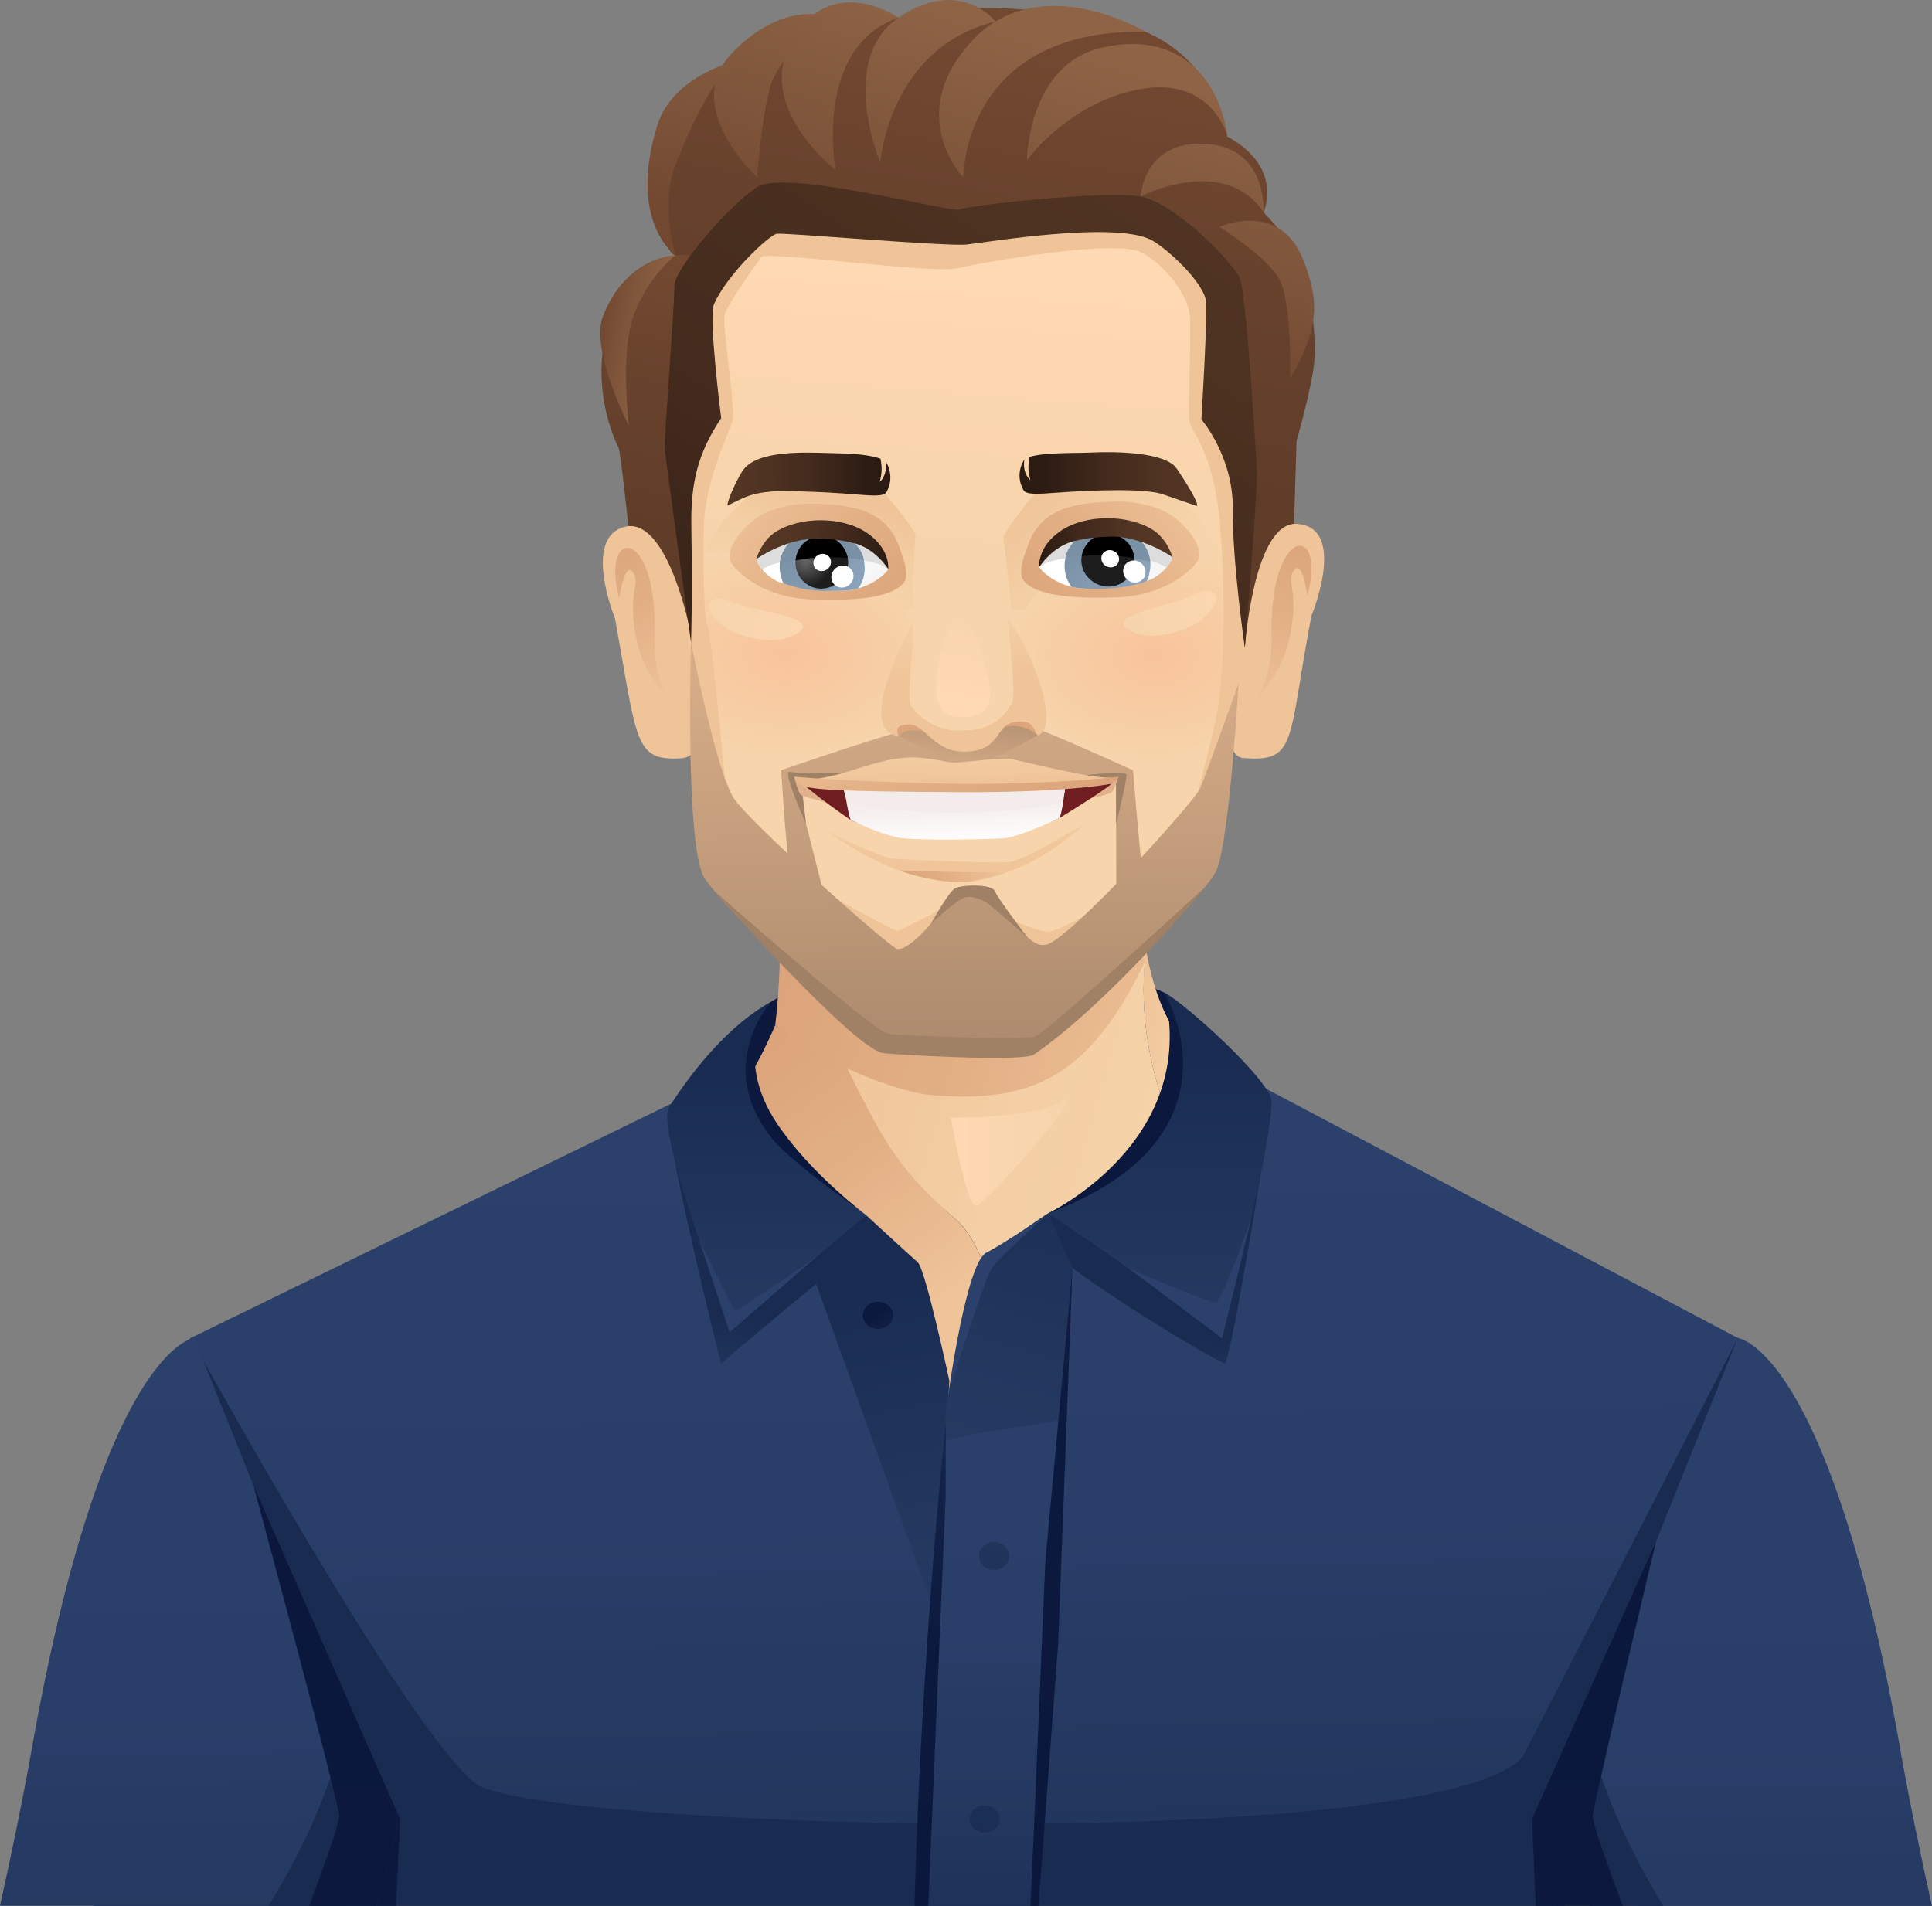 <?xml version="1.0" encoding="UTF-8"?>
<svg id="Layer_2" data-name="Layer 2" xmlns="http://www.w3.org/2000/svg" xmlns:xlink="http://www.w3.org/1999/xlink" viewBox="0 0 302.32 298.31">
  <rect x="0" y="0" width="302.32" height="298.31" fill="#808080" stroke="none"/>
  <defs>
    <style>
      .cls-1 {
        fill: url(#Gradient_58);
      }

      .cls-2 {
        fill: url(#Gradient_32);
      }

      .cls-3 {
        fill: url(#Gradient_96);
      }

      .cls-4 {
        fill: url(#Gradient_27);
      }

      .cls-5 {
        fill: url(#Gradient_25);
      }

      .cls-6 {
        fill: url(#Gradient_113);
      }

      .cls-7 {
        fill: url(#Gradient_115);
      }

      .cls-8 {
        fill: url(#radial-gradient-2);
      }

      .cls-9 {
        fill: #e1b18c;
      }

      .cls-10 {
        fill: url(#linear-gradient-8);
      }

      .cls-11 {
        fill: url(#linear-gradient-7);
      }

      .cls-12 {
        fill: url(#linear-gradient-5);
      }

      .cls-13 {
        fill: url(#linear-gradient-6);
      }

      .cls-14 {
        fill: url(#linear-gradient-9);
      }

      .cls-15 {
        fill: url(#linear-gradient-4);
      }

      .cls-16 {
        fill: url(#linear-gradient-3);
      }

      .cls-17 {
        fill: url(#linear-gradient-2);
      }

      .cls-18 {
        fill: #f3eceb;
      }

      .cls-19 {
        fill: url(#radial-gradient);
      }

      .cls-20 {
        fill: url(#linear-gradient);
      }

      .cls-21 {
        fill: #ddd;
      }

      .cls-22 {
        fill: #192b51;
      }

      .cls-23 {
        fill: #fff;
      }

      .cls-24 {
        fill: #f0c499;
      }

      .cls-25 {
        fill: #711e22;
      }

      .cls-26 {
        fill: url(#Gradient_115-4);
      }

      .cls-27 {
        fill: url(#Gradient_115-5);
      }

      .cls-28 {
        fill: url(#Gradient_115-6);
      }

      .cls-29 {
        fill: url(#Gradient_115-3);
      }

      .cls-30 {
        fill: url(#Gradient_115-2);
      }

      .cls-31 {
        fill: url(#linear-gradient-43);
      }

      .cls-32 {
        fill: url(#linear-gradient-40);
      }

      .cls-33 {
        fill: url(#linear-gradient-41);
      }

      .cls-34 {
        fill: url(#linear-gradient-42);
      }

      .cls-35 {
        fill: url(#linear-gradient-49);
      }

      .cls-36 {
        fill: url(#linear-gradient-48);
      }

      .cls-37 {
        fill: url(#linear-gradient-45);
      }

      .cls-38 {
        fill: url(#linear-gradient-47);
      }

      .cls-39 {
        fill: url(#linear-gradient-44);
      }

      .cls-40 {
        fill: url(#linear-gradient-46);
      }

      .cls-41 {
        fill: url(#linear-gradient-10);
      }

      .cls-42 {
        fill: url(#linear-gradient-11);
      }

      .cls-43 {
        fill: url(#linear-gradient-12);
      }

      .cls-44 {
        fill: url(#linear-gradient-13);
      }

      .cls-45 {
        fill: url(#linear-gradient-19);
      }

      .cls-46 {
        fill: url(#linear-gradient-14);
      }

      .cls-47 {
        fill: url(#linear-gradient-21);
      }

      .cls-48 {
        fill: url(#linear-gradient-20);
      }

      .cls-49 {
        fill: url(#linear-gradient-22);
      }

      .cls-50 {
        fill: url(#linear-gradient-23);
      }

      .cls-51 {
        fill: url(#linear-gradient-28);
      }

      .cls-52 {
        fill: url(#linear-gradient-25);
      }

      .cls-53 {
        fill: url(#linear-gradient-32);
      }

      .cls-54 {
        fill: url(#linear-gradient-31);
      }

      .cls-55 {
        fill: url(#linear-gradient-33);
      }

      .cls-56 {
        fill: url(#linear-gradient-30);
      }

      .cls-57 {
        fill: url(#linear-gradient-15);
      }

      .cls-58 {
        fill: url(#linear-gradient-16);
      }

      .cls-59 {
        fill: url(#linear-gradient-17);
      }

      .cls-60 {
        fill: url(#linear-gradient-18);
      }

      .cls-61 {
        fill: url(#linear-gradient-35);
      }

      .cls-62 {
        fill: url(#linear-gradient-34);
      }

      .cls-63 {
        fill: url(#linear-gradient-36);
      }

      .cls-64 {
        fill: url(#linear-gradient-38);
      }

      .cls-65 {
        fill: url(#linear-gradient-27);
      }

      .cls-66 {
        fill: url(#linear-gradient-24);
      }

      .cls-67 {
        fill: url(#linear-gradient-26);
      }

      .cls-68 {
        fill: url(#linear-gradient-29);
      }

      .cls-69 {
        fill: url(#linear-gradient-37);
      }

      .cls-70 {
        fill: url(#linear-gradient-39);
      }

      .cls-71 {
        fill: url(#linear-gradient-53);
      }

      .cls-72 {
        fill: url(#linear-gradient-50);
      }

      .cls-73 {
        fill: url(#linear-gradient-51);
      }

      .cls-74 {
        fill: url(#linear-gradient-52);
      }

      .cls-75 {
        fill: url(#Gradient_32-2);
      }

      .cls-76 {
        fill: url(#Gradient_58-3);
      }

      .cls-77 {
        fill: url(#Gradient_58-2);
      }

      .cls-78 {
        fill: url(#Gradient_25-2);
      }

      .cls-79 {
        fill: url(#Gradient_96-2);
      }

      .cls-80 {
        fill: url(#Gradient_96-3);
      }

      .cls-81 {
        fill: url(#Gradient_96-4);
      }

      .cls-82 {
        fill: url(#Gradient_27-9);
      }

      .cls-83 {
        fill: url(#Gradient_27-2);
      }

      .cls-84 {
        fill: url(#Gradient_27-4);
      }

      .cls-85 {
        fill: url(#Gradient_27-3);
      }

      .cls-86 {
        fill: url(#Gradient_27-6);
      }

      .cls-87 {
        fill: url(#Gradient_27-5);
      }

      .cls-88 {
        fill: url(#Gradient_27-8);
      }

      .cls-89 {
        fill: url(#Gradient_27-7);
      }

      .cls-90 {
        fill: #dca57b;
      }
    </style>
    <linearGradient id="linear-gradient" x1="100.51" y1="101.15" x2="194.15" y2="243.03" gradientUnits="userSpaceOnUse">
      <stop offset="0" stop-color="#0b173d"/>
      <stop offset=".5" stop-color="#0c193f"/>
      <stop offset=".82" stop-color="#132248"/>
      <stop offset="1" stop-color="#192b51"/>
    </linearGradient>
    <linearGradient id="linear-gradient-2" x1="177.22" y1="161.3" x2="192.79" y2="165.68" gradientUnits="userSpaceOnUse">
      <stop offset="0" stop-color="#f0c499"/>
      <stop offset=".52" stop-color="#f4cfa5"/>
      <stop offset="1" stop-color="#f7d4ab"/>
    </linearGradient>
    <linearGradient id="linear-gradient-3" x1="126.94" y1="167.45" x2="192.16" y2="185.76" xlink:href="#linear-gradient-2"/>
    <linearGradient id="linear-gradient-4" x1="148.34" y1="204.83" x2="117.24" y2="163.16" gradientUnits="userSpaceOnUse">
      <stop offset="0" stop-color="#f0c499"/>
      <stop offset=".51" stop-color="#e3b086"/>
      <stop offset="1" stop-color="#dba379"/>
    </linearGradient>
    <linearGradient id="linear-gradient-5" x1="190.83" y1="167.05" x2="123.65" y2="141.72" xlink:href="#linear-gradient-4"/>
    <linearGradient id="linear-gradient-6" x1="44.72" y1="192.07" x2="35.69" y2="295.27" gradientUnits="userSpaceOnUse">
      <stop offset="0" stop-color="#2b416b"/>
      <stop offset=".46" stop-color="#293e68"/>
      <stop offset=".75" stop-color="#23375f"/>
      <stop offset="1" stop-color="#192b51"/>
    </linearGradient>
    <linearGradient id="linear-gradient-7" x1="273.55" y1="209.94" x2="274.68" y2="347.31" xlink:href="#linear-gradient-6"/>
    <linearGradient id="linear-gradient-8" x1="249.38" y1="231.03" x2="249.67" y2="424.8" xlink:href="#linear-gradient"/>
    <linearGradient id="linear-gradient-9" x1="150.23" y1="170.71" x2="152.77" y2="318.7" xlink:href="#linear-gradient-6"/>
    <linearGradient id="linear-gradient-10" x1="104.63" y1="-294.41" x2="103.67" y2="-243.46" gradientTransform="translate(30.47 319.8) rotate(3.42) scale(1 .96)" gradientUnits="userSpaceOnUse">
      <stop offset="0" stop-color="#ffd9b3"/>
      <stop offset=".28" stop-color="#fbd6af"/>
      <stop offset="1" stop-color="#f7d4ab"/>
    </linearGradient>
    <linearGradient id="linear-gradient-11" x1="-56.33" y1="630.56" x2="-46.17" y2="655.21" gradientTransform="translate(151.44 -634.52) rotate(177.48) scale(.99 -1.14) skewX(3.14)" gradientUnits="userSpaceOnUse">
      <stop offset="0" stop-color="#dba379"/>
      <stop offset=".49" stop-color="#e3b086"/>
      <stop offset="1" stop-color="#f0c499"/>
    </linearGradient>
    <linearGradient id="linear-gradient-12" x1="1075.27" y1="592.52" x2="1085.28" y2="616.81" gradientTransform="translate(-979.39 -630.28) rotate(2) scale(.99 1.14) skewX(3.13)" xlink:href="#linear-gradient-11"/>
    <linearGradient id="linear-gradient-13" x1="117.27" y1="-228.23" x2="133.67" y2="-212.74" gradientTransform="translate(31.27 297.32) rotate(3.42)" xlink:href="#linear-gradient-2"/>
    <linearGradient id="linear-gradient-14" x1="85.82" y1="-225.48" x2="81.97" y2="-209.17" gradientTransform="translate(31.27 297.32) rotate(3.42)" xlink:href="#linear-gradient-2"/>
    <radialGradient id="radial-gradient" cx="-239.5" cy="-119.3" fx="-239.5" fy="-119.3" r="23.04" gradientTransform="translate(-56.61 197.16) rotate(177.65) scale(1.02 -.71) skewX(-1.54)" gradientUnits="userSpaceOnUse">
      <stop offset="0" stop-color="#f8c39c"/>
      <stop offset="1" stop-color="#f7d4ab"/>
    </radialGradient>
    <radialGradient id="radial-gradient-2" cx="186.07" cy="-151.19" fx="186.07" fy="-151.19" r="23.63" gradientTransform="translate(-51.74 218.46) rotate(-3.81) scale(1.02 .69) skewX(2.86)" xlink:href="#radial-gradient"/>
    <linearGradient id="linear-gradient-15" x1="241.55" y1="151.46" x2="227.38" y2="156.35" gradientTransform="translate(-52.04 -56.15) rotate(-.26)" gradientUnits="userSpaceOnUse">
      <stop offset="0" stop-color="#fbd6af"/>
      <stop offset="1" stop-color="#f7d4ab"/>
    </linearGradient>
    <linearGradient id="linear-gradient-16" x1="177.64" y1="156.35" x2="156.61" y2="151.22" xlink:href="#linear-gradient-15"/>
    <linearGradient id="Gradient_58" data-name="Gradient 58" x1="-2936.34" y1="99.55" x2="-2910.87" y2="99.55" gradientTransform="translate(-2799.98 -28.07) rotate(-179.93) scale(1 -1)" gradientUnits="userSpaceOnUse">
      <stop offset="0" stop-color="#2b1b13"/>
      <stop offset=".04" stop-color="#2e1d14"/>
      <stop offset=".38" stop-color="#442b1d"/>
      <stop offset=".71" stop-color="#513423"/>
      <stop offset="1" stop-color="#563725"/>
    </linearGradient>
    <linearGradient id="Gradient_58-2" data-name="Gradient 58" x1="447.77" y1="100.01" x2="475.58" y2="100.01" gradientTransform="translate(-284.76 -25.59) rotate(.07)" xlink:href="#Gradient_58"/>
    <linearGradient id="linear-gradient-17" x1="248.69" y1="143.64" x2="221.55" y2="166.84" gradientTransform="translate(-58.63 -73.54) rotate(1.21)" xlink:href="#linear-gradient-4"/>
    <linearGradient id="linear-gradient-18" x1="233.96" y1="122.45" x2="208.71" y2="116.35" gradientTransform="translate(-44.6 -30.97)" gradientUnits="userSpaceOnUse">
      <stop offset="0" stop-color="#ece7e7"/>
      <stop offset=".23" stop-color="#f5f3f3"/>
      <stop offset=".53" stop-color="#fcfcfc"/>
      <stop offset="1" stop-color="#fff"/>
    </linearGradient>
    <linearGradient id="Gradient_96" data-name="Gradient 96" x1="237.19" y1="137.05" x2="213.22" y2="115.29" gradientTransform="translate(-44.6 -30.97)" gradientUnits="userSpaceOnUse">
      <stop offset="0" stop-color="#a8c3dd"/>
      <stop offset="1" stop-color="#7a90a5"/>
    </linearGradient>
    <linearGradient id="Gradient_96-2" data-name="Gradient 96" x1="130.65" y1="-205.62" x2="129.85" y2="-213.02" gradientTransform="translate(31.27 297.32) rotate(3.42)" xlink:href="#Gradient_96"/>
    <radialGradient id="Gradient_25" data-name="Gradient 25" cx="-875.29" cy="136.44" fx="-875.29" fy="136.44" r="4.03" gradientTransform="translate(1059.74 -28.88) rotate(1.3) skewX(.07)" gradientUnits="userSpaceOnUse">
      <stop offset="0" stop-color="#666"/>
      <stop offset="1" stop-color="#1d1d1d"/>
    </radialGradient>
    <linearGradient id="linear-gradient-19" x1="154.16" y1="148.98" x2="174.39" y2="148.01" gradientTransform="translate(11.35 -67.1) rotate(1.2)" gradientUnits="userSpaceOnUse">
      <stop offset="0" stop-color="#2b1b13"/>
      <stop offset=".04" stop-color="#2e1d14"/>
      <stop offset=".38" stop-color="#442b1d"/>
      <stop offset=".71" stop-color="#513423"/>
      <stop offset="1" stop-color="#563725"/>
    </linearGradient>
    <linearGradient id="linear-gradient-20" x1="114.21" y1="-111.19" x2="111.82" y2="-142.25" gradientTransform="translate(31.27 297.32) rotate(3.42)" gradientUnits="userSpaceOnUse">
      <stop offset="0" stop-color="#f7d4ab"/>
      <stop offset=".45" stop-color="#f3caa0"/>
      <stop offset="1" stop-color="#f0c499"/>
    </linearGradient>
    <linearGradient id="linear-gradient-21" x1="-2912.97" y1="210.84" x2="-2939.91" y2="233.87" gradientTransform="translate(-2801.95 -73.88) rotate(178.8) scale(1 -1)" xlink:href="#linear-gradient-4"/>
    <linearGradient id="linear-gradient-22" x1="190.17" y1="122.22" x2="164.23" y2="115.96" xlink:href="#linear-gradient-18"/>
    <linearGradient id="Gradient_96-3" data-name="Gradient 96" x1="192.9" y1="137.37" x2="168.83" y2="115.53" xlink:href="#Gradient_96"/>
    <linearGradient id="Gradient_96-4" data-name="Gradient 96" x1="86.2" y1="-200.79" x2="85.4" y2="-208.19" gradientTransform="translate(31.27 297.32) rotate(3.42)" xlink:href="#Gradient_96"/>
    <radialGradient id="Gradient_25-2" data-name="Gradient 25" cx="-4254.04" cy="213.83" fx="-4254.04" fy="213.83" r="4.03" gradientTransform="translate(-4131.43 -29.41) rotate(178.7) scale(1 -1) skewX(.09)" xlink:href="#Gradient_25"/>
    <linearGradient id="linear-gradient-23" x1="-3007.34" y1="215.14" x2="-2987.28" y2="214.18" gradientTransform="translate(-2871.93 -67.45) rotate(178.81) scale(1 -1)" xlink:href="#linear-gradient-19"/>
    <linearGradient id="Gradient_32" data-name="Gradient 32" x1="111.7" y1="-296.82" x2="94.63" y2="-146.11" gradientTransform="translate(31.27 297.32) rotate(3.42)" gradientUnits="userSpaceOnUse">
      <stop offset="0" stop-color="#724831"/>
      <stop offset=".22" stop-color="#67412c"/>
      <stop offset=".63" stop-color="#5a3926"/>
      <stop offset="1" stop-color="#563725"/>
    </linearGradient>
    <linearGradient id="Gradient_32-2" data-name="Gradient 32" x1="60.41" y1="-258.24" x2="49.67" y2="-163.41" xlink:href="#Gradient_32"/>
    <linearGradient id="linear-gradient-24" x1="114.07" y1="-205.51" x2="113.75" y2="-209.64" gradientTransform="translate(28.48 343.23) rotate(3.42) scale(1 .93)" xlink:href="#linear-gradient-20"/>
    <linearGradient id="Gradient_115" data-name="Gradient 115" x1="150.86" y1="106.12" x2="151.6" y2="179.91" gradientUnits="userSpaceOnUse">
      <stop offset="0" stop-color="#d6ac88"/>
      <stop offset="1" stop-color="#a18166"/>
    </linearGradient>
    <linearGradient id="Gradient_115-2" data-name="Gradient 115" x1="150.34" y1="106.13" x2="151.08" y2="179.92" xlink:href="#Gradient_115"/>
    <linearGradient id="Gradient_27" data-name="Gradient 27" x1="151.88" y1="47.33" x2="164.24" y2="6.63" gradientUnits="userSpaceOnUse">
      <stop offset="0" stop-color="#724831"/>
      <stop offset=".42" stop-color="#7f553b"/>
      <stop offset="1" stop-color="#8e6346"/>
    </linearGradient>
    <linearGradient id="Gradient_27-2" data-name="Gradient 27" x1="135.01" y1="42.21" x2="147.38" y2="1.51" xlink:href="#Gradient_27"/>
    <linearGradient id="Gradient_27-3" data-name="Gradient 27" x1="121.78" y1="38.52" x2="134.44" y2="-3.13" xlink:href="#Gradient_27"/>
    <linearGradient id="Gradient_27-4" data-name="Gradient 27" x1="113.09" y1="34.05" x2="125.46" y2="-6.65" xlink:href="#Gradient_27"/>
    <linearGradient id="Gradient_27-5" data-name="Gradient 27" x1="167.19" y1="51.99" x2="179.56" y2="11.29" xlink:href="#Gradient_27"/>
    <linearGradient id="Gradient_27-6" data-name="Gradient 27" x1="180.67" y1="56.08" x2="193.04" y2="15.38" xlink:href="#Gradient_27"/>
    <linearGradient id="Gradient_27-7" data-name="Gradient 27" x1="103.42" y1="32.61" x2="115.79" y2="-8.09" xlink:href="#Gradient_27"/>
    <linearGradient id="Gradient_27-8" data-name="Gradient 27" x1="47.82" y1="-248.92" x2="57.16" y2="-247.69" gradientTransform="translate(31.27 297.32) rotate(3.42)" xlink:href="#Gradient_27"/>
    <linearGradient id="Gradient_27-9" data-name="Gradient 27" x1="193.04" y1="60.04" x2="206.15" y2="16.9" xlink:href="#Gradient_27"/>
    <linearGradient id="Gradient_58-3" data-name="Gradient 58" x1="65.24" y1="-159.66" x2="158.59" y2="-326.89" gradientTransform="translate(31.27 297.32) rotate(3.42)" xlink:href="#Gradient_58"/>
    <linearGradient id="Gradient_115-3" data-name="Gradient 115" x1="112.77" y1="-181.67" x2="112.13" y2="-190.01" gradientTransform="translate(28.48 343.23) rotate(3.42) scale(1 .93)" xlink:href="#Gradient_115"/>
    <linearGradient id="Gradient_115-4" data-name="Gradient 115" x1="115.77" y1="-207.02" x2="114.54" y2="-212.22" gradientTransform="translate(28.48 343.23) rotate(3.42) scale(1 .93)" xlink:href="#Gradient_115"/>
    <linearGradient id="Gradient_115-5" data-name="Gradient 115" x1="89.39" y1="-165.5" x2="88.36" y2="-169.88" gradientTransform="translate(31.27 297.32) rotate(3.42)" xlink:href="#Gradient_115"/>
    <linearGradient id="Gradient_115-6" data-name="Gradient 115" x1="134.86" y1="-167.9" x2="133.85" y2="-172.18" gradientTransform="translate(31.27 297.32) rotate(3.42)" xlink:href="#Gradient_115"/>
    <linearGradient id="Gradient_113" data-name="Gradient 113" x1="109.91" y1="-198.79" x2="108.72" y2="-182.52" gradientTransform="translate(31.27 297.32) rotate(3.42)" gradientUnits="userSpaceOnUse">
      <stop offset="0" stop-color="#a18166"/>
      <stop offset="1" stop-color="#d6ac88"/>
    </linearGradient>
    <linearGradient id="linear-gradient-25" x1="241.55" y1="328.46" x2="242.25" y2="352.82" gradientTransform="translate(-105.04 -237.57) rotate(-2.17)" gradientUnits="userSpaceOnUse">
      <stop offset="0" stop-color="#f7d4ab"/>
      <stop offset=".52" stop-color="#f5d1a8"/>
      <stop offset=".85" stop-color="#f2c99f"/>
      <stop offset="1" stop-color="#f0c499"/>
    </linearGradient>
    <linearGradient id="linear-gradient-26" x1="241.91" y1="816.81" x2="243.42" y2="805.69" gradientTransform="translate(-144.25 -1268.91) rotate(-2.16) scale(1 1.7) skewX(.04)" xlink:href="#linear-gradient-10"/>
    <linearGradient id="linear-gradient-27" x1="224.93" y1="421.64" x2="225.04" y2="437.49" gradientTransform="translate(-83.76 -310.5) rotate(-1.14)" xlink:href="#linear-gradient-25"/>
    <linearGradient id="linear-gradient-28" x1="149.09" y1="116.27" x2="149.77" y2="132.26" gradientUnits="userSpaceOnUse">
      <stop offset="0" stop-color="#e8d9d7"/>
      <stop offset=".4" stop-color="#efe5e3"/>
      <stop offset="1" stop-color="#fff"/>
    </linearGradient>
    <linearGradient id="linear-gradient-29" x1="227.01" y1="444.63" x2="221.24" y2="424.17" gradientTransform="translate(-83.76 -310.5) rotate(-1.14)" xlink:href="#linear-gradient-11"/>
    <linearGradient id="linear-gradient-30" x1="224.63" y1="455.44" x2="224.41" y2="441.19" gradientTransform="translate(-83.76 -310.5) rotate(-1.14)" gradientUnits="userSpaceOnUse">
      <stop offset="0" stop-color="#f0c499"/>
      <stop offset=".52" stop-color="#f1c69b"/>
      <stop offset=".85" stop-color="#f4cea4"/>
      <stop offset="1" stop-color="#f7d4ab"/>
    </linearGradient>
    <linearGradient id="linear-gradient-31" x1="215.54" y1="452.14" x2="232.36" y2="452.14" gradientTransform="translate(-83.76 -310.5) rotate(-1.14)" xlink:href="#linear-gradient-11"/>
    <linearGradient id="linear-gradient-32" x1="148.79" y1="180.42" x2="167.03" y2="180.42" gradientTransform="matrix(1,0,0,1,0,0)" xlink:href="#linear-gradient-10"/>
    <linearGradient id="linear-gradient-33" x1="241.46" y1="231.04" x2="241.75" y2="424.81" xlink:href="#linear-gradient"/>
    <linearGradient id="linear-gradient-34" x1="27.47" y1="205.07" x2="28.61" y2="342.25" xlink:href="#linear-gradient-6"/>
    <linearGradient id="linear-gradient-35" x1="51.08" y1="231.33" x2="51.38" y2="425.1" xlink:href="#linear-gradient"/>
    <linearGradient id="linear-gradient-36" x1="60.68" y1="231.32" x2="60.97" y2="425.09" xlink:href="#linear-gradient"/>
    <linearGradient id="linear-gradient-37" x1="155.42" y1="207.41" x2="155.15" y2="312.58" xlink:href="#linear-gradient-6"/>
    <linearGradient id="linear-gradient-38" x1="164.56" y1="350.83" x2="136.23" y2="199.54" xlink:href="#linear-gradient-6"/>
    <linearGradient id="linear-gradient-39" x1="119.04" y1="247.87" x2="119.88" y2="206.43" xlink:href="#linear-gradient-6"/>
    <linearGradient id="linear-gradient-40" x1="119.96" y1="289.68" x2="119.96" y2="166.46" xlink:href="#linear-gradient-6"/>
    <linearGradient id="linear-gradient-41" x1="126.32" y1="194.06" x2="125.28" y2="122.41" xlink:href="#linear-gradient"/>
    <linearGradient id="linear-gradient-42" x1="125.04" y1="327.72" x2="170.35" y2="174.78" xlink:href="#linear-gradient-6"/>
    <linearGradient id="linear-gradient-43" x1="179.93" y1="252.23" x2="180.81" y2="209.06" xlink:href="#linear-gradient-6"/>
    <linearGradient id="linear-gradient-44" x1="162.01" y1="305.39" x2="169.37" y2="149.02" xlink:href="#linear-gradient"/>
    <linearGradient id="linear-gradient-45" x1="152.6" y1="303.1" x2="138.18" y2="216.34" xlink:href="#linear-gradient"/>
    <linearGradient id="linear-gradient-46" x1="181.52" y1="301.01" x2="181.52" y2="163.74" xlink:href="#linear-gradient-6"/>
    <linearGradient id="linear-gradient-47" x1="174.8" y1="193.58" x2="173.91" y2="132.01" xlink:href="#linear-gradient"/>
    <linearGradient id="linear-gradient-48" x1="134.08" y1="200.86" x2="140.29" y2="210.28" xlink:href="#linear-gradient"/>
    <linearGradient id="linear-gradient-49" x1="161.18" y1="212.26" x2="171.47" y2="229.58" xlink:href="#linear-gradient-6"/>
    <linearGradient id="linear-gradient-50" x1="187.11" y1="193.82" x2="147.08" y2="304.04" gradientUnits="userSpaceOnUse">
      <stop offset="0" stop-color="#2b416b"/>
      <stop offset=".54" stop-color="#1f325a"/>
      <stop offset="1" stop-color="#192b51"/>
    </linearGradient>
    <linearGradient id="linear-gradient-51" x1="172.73" y1="196.27" x2="137.94" y2="292.04" gradientUnits="userSpaceOnUse">
      <stop offset="0" stop-color="#2b416b"/>
      <stop offset=".53" stop-color="#1f335a"/>
      <stop offset="1" stop-color="#192b51"/>
    </linearGradient>
    <linearGradient id="linear-gradient-52" x1="194.87" y1="209.22" x2="205.67" y2="227.41" xlink:href="#linear-gradient-6"/>
    <linearGradient id="linear-gradient-53" x1="122.53" y1="205.22" x2="131.94" y2="221.06" xlink:href="#linear-gradient-6"/>
  </defs>
  <g id="Layer_1-2" data-name="Layer 1">
    <g>
      <path class="cls-20" d="M119.11,157.8s25.47-18.7,63.1-2.44c0,0,17.81,22.47.85,38.81-16.96,16.34-59.9,14.8-66.11,1.41-6.2-13.39-2.78-34.93,2.16-37.78Z"/>
      <path class="cls-17" d="M182.95,175.15l6.66-8.51s-7.23-2.17-10.07-16.92c-.12.11-.24.22-.36.34-.87,8.81.71,17.24,3.77,25.09Z"/>
      <path class="cls-16" d="M179.18,150.06c-11.43,10.5-17.98,20.08-32.69,19.16-5.69,0-15.91-2.49-23.03-7.19,5.96,11.97,17.22,21.08,26.44,29.14,3.8,3.8,5.36,10.31,7.33,16.85l25.73-32.86c-3.06-7.85-4.64-16.28-3.77-25.09Z"/>
      <path class="cls-15" d="M132.6,167.25c-.75-.5-10.62-6.24-11.3-6.78-1.21,2.84-2.69,5.81-4.52,8.9l31.5,51.88,8.94-13.23c-1.96-6.54-3.52-13.04-7.33-16.85-9.22-8.06-11.33-11.94-17.29-23.91Z"/>
      <path class="cls-12" d="M179.54,149.72c-.53-2.76-.91-5.96-1.06-9.66l-58.14-14.7s3.12,16.83.97,35.1c7.04,5.71,19.74,11.05,26.03,11.05,14.87.93,23.74-3.63,32.21-21.8Z"/>
      <path class="cls-22" d="M271.94,209.42c-15.56-5.75-74.21-32.38-74.21-32.38l-47.79,44.91-40.82-44.91s-68.63,27.64-79.27,32.38l28.4,84.45-.06,4.45h186.72l27.03-88.9Z"/>
      <path class="cls-13" d="M58.25,277.54l-28.4-68.13c-12.03,9.93-14.9,49.15-15.13,88.9h43.45c.1-7.31-.56-14.75.08-20.77Z"/>
      <path class="cls-11" d="M297.34,273.7c-11.14-62.84-25.41-64.28-25.41-64.28l-25.9,64.47,5.51,11.59c1.24,4.5,2.9,8.78,4.91,12.84h45.86c-1.76-7.98-3.51-16.33-4.98-24.61Z"/>
      <path class="cls-22" d="M249.11,273.39l-.39,24.93h11.57c-5.01-8.14-8.9-16.65-11.18-24.93Z"/>
      <path class="cls-10" d="M249.23,284.03c1.34-6.84,9.9-42.75,9.9-42.75l-19.41,43.43,3.66,13.6h10.56c-2.94-7.79-4.87-13.45-4.71-14.28Z"/>
      <path class="cls-14" d="M29.85,209.42s34.61,62.94,44.87,69.91c10.05,6.83,149.97,11.02,163.56-4.36l33.66-65.55-75.82-40.06-25.55,19.4-22.29,32.48-39.06-50.54-79.37,38.72Z"/>
      <g>
        <path class="cls-41" d="M106.98,86.67s3.46,47.01,4.77,48.98c1.31,1.97,21.13,21.8,23.68,23.98,2.56,2.18,29.12.84,29.12.84,0,0,22.32-20.01,24.25-23.22,1.93-3.21,5.23-51.32,5.23-51.32,0,0,5.86-37.79-3.18-50.75-9.04-12.96-70.64-17.16-80.85.87-10.22,18.03-3.02,50.64-3.02,50.64Z"/>
        <g>
          <path class="cls-24" d="M201.84,82.01c9.63-.7,3.36,14.42,3.36,14.42-3.73,19.58-2.12,22.95-10.69,22.21-6.34-.54.45-36.13,7.33-36.63Z"/>
          <path class="cls-42" d="M196.09,110.16s3.05-3.42,2.89-10.76c-.37-17.29,8.73-17.61,5.59-6.13,0,0-.73-5.62-2.02-4.08-1.59,1.89,1.2,3.28-1.1,11.97-1.2,4.51-5.37,9-5.37,9Z"/>
        </g>
        <g>
          <path class="cls-24" d="M99.76,82.28c-9.63-.39-3.52,14.53-3.52,14.53,3.52,19.46,2.99,22.36,10.44,21.87,8.37-.55-.05-36.12-6.93-36.4Z"/>
          <path class="cls-43" d="M105.2,110.25s-3.01-3.32-2.78-10.66c.56-17.31-8.54-17.33-5.53-5.95,0,0,.79-5.64,2.07-4.15,1.57,1.83-1.24,3.32.96,11.93,1.15,4.48,5.27,8.83,5.27,8.83Z"/>
        </g>
        <path class="cls-44" d="M163.39,75.41s-6.51,7.86-6.36,8.73c.14.87,1.25,11.36,1.25,11.36,0,0,25.36-.8,28.67-1.84,3.31-1.04,4.15-7.54,4.15-7.54l-3.54-5.29s-7.6-7.29-8.34-6.8c-.74.49-15.83,1.37-15.83,1.37Z"/>
        <path class="cls-46" d="M136.93,75.4s6.42,7.48,6.31,8.35-.45,11.54-.45,11.54c0,0-25.37.15-28.72-.76s-4.43-7.38-4.43-7.38l3.34-5.42s7.32-7.57,8.08-7.1c.76.47,15.87.77,15.87.77Z"/>
        <path class="cls-19" d="M175.83,118.6c8.19.5,17.34-.56,18.98-17.22.94-9.49-.12-14.44-4.18-15.16-8.6-1.54-20.91,2.21-26.03,4.86-10.82,5.59-3.28,26.63,11.23,27.52Z"/>
        <path class="cls-8" d="M134.81,89.81c-2.34-.83-20.19-4.74-25.49-3.19-3.03.88-1.73,7.56-1.19,13.9.26,3.04.24,7.92.95,9.83,3.47,9.37,16.55,9.73,24.09,7.07,12.86-4.53,13.54-23.42,1.65-27.62Z"/>
        <path class="cls-57" d="M189.79,92.73c-1.48-.81-2.57.38-5.64,1.38-3.01.98-11.23,2.55-7.35,4.59,4.28,2.26,10.24-.89,10.96-1.48.72-.59,3.85-3.49,2.03-4.49Z"/>
        <path class="cls-58" d="M117.07,95.03c-3.12-.82-4.28-1.94-5.71-1.05-1.76,1.1,1.54,3.82,2.3,4.36.75.55,6.9,3.34,11.03.83,3.75-2.27-4.55-3.34-7.61-4.14Z"/>
        <path class="cls-1" d="M116.15,73.76c2.22-3.48,10.27-2.92,14.21-2.83,2.23.05,5.38.12,7.42.87.24,1.25.27,2.15-.12,3.62.91-.78,1.12-2.21.92-3.21.05.03,1.54,2.23.17,4.76-.66,1.2-4.19.2-12.38-.02-2.23-.06-6.03-.38-9.1.62-1.12.37-3.39,1.55-3.39,1.55-.24-.4,1.23-3.71,2.28-5.37Z"/>
        <path class="cls-77" d="M184.15,73.36c-1.76-2.61-9.5-2.72-13.56-2.52-2.08.1-7.39-.05-9.48.69-.24,1.25-.28,2.14.13,3.62-.94-.79-1.15-2.22-.94-3.22-.06.03-1.58,2.22-.16,4.76.67,1.21,4.29.22,12.69.06,2.28-.04,7.15-.13,9.32.68,1.14.42,5.16,1.77,5.16,1.77.25-.4-1.18-2.9-3.16-5.83Z"/>
        <g>
          <path class="cls-59" d="M160.21,90.91c-1.01-1.22.04-3.83.61-5.46,1.79-5.09,5.66-6.78,13.69-6.96,2.63-.06,7.18.5,9.98,3.07,2.15,1.98,3.39,3.95,3.15,5.72-.12.9-4.34,5.95-13.09,6.22-5.72.18-12.23-.05-14.34-2.59Z"/>
          <path class="cls-60" d="M183.49,87.22c-.22.59-.54,1.11-.94,1.58-.62.75-1.41,1.35-2.3,1.83-.33.15-.68.25-1.05.33-.05.02-.1.02-.14.03-.59.13-1.14.26-1.66.36-2.77.55-4.91.81-6.73.81-.74,0-1.42-.05-2.07-.13-.32-.03-.63-.1-.93-.18-2.66-.62-4.66-2.36-5.04-3.08,0,0,0-.02.02-.03v-.02c.14-.33,1.17-2.54,2.82-4.3,1.03-1.09,2.31-2.01,3.79-2.17.47-.05.93-.1,1.39-.11,8.3-.34,12.45,4.58,12.83,5.06.02.02.02.03.02.03Z"/>
          <path class="cls-21" d="M183.46,87.19s.02.03.02.03c-.23.59-.55,1.12-.94,1.59-.1-.06-.22-.13-.35-.2-.84-.45-2.35-1.06-5.19-1.3-11.72-.97-14.24,1.29-14.37,1.41,0,0,0,0,0,0,.36-1.86,1.42-3.26,2.82-4.31,1.47-1.1,3.33-1.82,5.18-2.28,1.52-.38,3.03-.59,4.32-.69,4.15-.32,8.15,5.23,8.51,5.73Z"/>
          <path class="cls-3" d="M179.94,89.26c-.06.34-.23,1.27-.44,1.63-.13.08-.58.26-.76.34-.59.13-1.22.32-1.74.42-2.77.55-4.5.51-6.33.51-.74,0-1.42-.05-2.07-.13-.32-.03-.63-.1-.93-.18-.57-.75-1.11-1.84-1.08-3.34.09-3.96,3.42-5.72,7.1-5.43,3.66.31,6.84,2.36,6.26,6.18Z"/>
          <path class="cls-79" d="M166.72,87.32s5.2-1.13,13.26.56c0,0-.15-4.12-5.01-5.01-4.56-.83-7.92,2.1-8.26,4.45Z"/>
          <path class="cls-5" d="M173.64,83.63c-2.25-.12-4.32,1.64-4.43,3.9-.11,2.26,1.79,4.16,4.03,4.28,2.25.12,4.16-1.62,4.27-3.88.11-2.26-1.63-4.18-3.87-4.3Z"/>
          <path d="M173.49,83.63c-2.65-.15-3.89,1.78-4.22,3.39,0,0,4.36-.43,8.24.38,0,0-.21-3.56-4.01-3.77Z"/>
          <path class="cls-23" d="M179.07,90.32c.44-.82.09-1.88-.77-2.36-.86-.48-1.92-.2-2.36.63-.44.82-.1,1.88.77,2.36.86.48,1.92.2,2.36-.63Z"/>
          <path class="cls-23" d="M174.96,88.13c.35-.65.08-1.48-.6-1.85-.68-.37-1.52-.16-1.87.49-.35.65-.08,1.48.6,1.85.68.38,1.52.16,1.87-.49Z"/>
          <path class="cls-45" d="M162.63,88.75s-.39-3.11,3.34-5.65c3.92-2.66,10.55-2.59,14.39-.19,2.31,1.44,3.13,4.31,3.13,4.31,0,0-4.88-3.46-10.11-3.22-2.9.13-4,.39-5.31.7-3.41.82-5.44,4.05-5.44,4.05Z"/>
        </g>
        <path class="cls-48" d="M119.17,40.18c1.7-.82,26.65,2.71,30.56,1.82,3.91-.89,24.93-4.71,29.01-2.44s6.96,6.81,7.37,9.32c.4,2.51-.25,14.9,0,16.92.24,2.02,3.78,4.53,4.79,16.22,1.01,11.69.47,22.79-.14,27.64-.62,4.86-5.09,20.97-5.09,20.97l8.17-23.55s.82-2.79,1-5.71c.18-2.92,2.35-38.46,2.35-38.46l-11.69-34.6-68.54-3.28-14.83,33.16,3.83,40.04,1.86,5.39,5.8,20.4s-2.22-24.57-2.92-26.04c-.71-1.47-.71-14.74-.47-17.22.66-6.76,4.02-13.34,4.44-15.14.42-1.8-1.69-14.57-1.26-16.37.43-1.8,5.8-9.1,5.8-9.1Z"/>
        <g>
          <path class="cls-47" d="M141.39,91.24c1.01-1.22-.04-3.83-.61-5.46-1.77-5.09-5.61-6.78-13.57-6.96-2.61-.06-7.12.5-9.89,3.07-2.13,1.98-3.36,3.95-3.12,5.72.12.9,4.3,5.95,12.97,6.22,5.67.18,12.12-.04,14.21-2.58Z"/>
          <path class="cls-49" d="M139,89.09c-.36.7-2.23,2.33-4.69,3-.39.11-.8.21-1.22.26-.64.08-1.33.13-2.07.13-1.79,0-3.91-.26-6.66-.82-.34-.07-.69-.15-1.05-.21-.25-.07-.5-.11-.75-.16-.36-.08-.69-.2-1.02-.33-.88-.47-1.66-1.09-2.28-1.84-.39-.46-.71-.99-.93-1.58,0,0,0-.02.02-.03.38-.46,4.49-5.38,12.72-5.05.44.03.91.07,1.38.11,1.46.16,2.71,1.08,3.75,2.17,1.63,1.76,2.65,3.98,2.79,4.3v.02s.02.03.02.03Z"/>
          <path class="cls-21" d="M118.34,87.5s-.02.03-.02.03c.23.59.54,1.12.93,1.59.1-.06.22-.13.35-.2.83-.45,2.33-1.06,5.14-1.3,11.61-.97,14.11,1.3,14.24,1.42,0,0,0,0,0,0-.36-1.86-1.4-3.26-2.8-4.31-1.46-1.1-3.3-1.82-5.13-2.28-1.51-.38-3.01-.59-4.28-.69-4.11-.32-8.08,5.23-8.43,5.73Z"/>
          <path class="cls-80" d="M135.31,88.83c.03,1.45-.47,2.53-1.01,3.26-.39.11-.8.21-1.22.26-.64.08-1.33.13-2.07.13-1.79,0-3.53.13-6.25-.51-.34-.08-1.03-.35-1.39-.42-.33-.11-.59-.13-.79-.26-.21-.38-.46-1.38-.51-1.72-.58-3.82,2.57-5.87,6.2-6.16,3.64-.31,6.94,1.45,7.03,5.41Z"/>
          <path class="cls-81" d="M135.17,87.65s-5.15-1.14-13.14.56c0,0,.15-4.12,4.96-5.01,4.52-.83,7.85,2.1,8.18,4.45Z"/>
          <path class="cls-78" d="M128.32,83.95c2.23-.12,4.28,1.64,4.39,3.9.11,2.26-1.77,4.15-4,4.28-2.23.11-4.13-1.62-4.23-3.88-.11-2.26,1.61-4.18,3.84-4.3Z"/>
          <path d="M128.46,83.95c2.63-.14,3.85,1.78,4.19,3.39,0,0-4.32-.43-8.16.38,0,0,.21-3.56,3.98-3.77Z"/>
          <path class="cls-23" d="M130.27,91.11c-.43-.82-.09-1.88.76-2.36.85-.48,1.9-.2,2.34.63.44.82.09,1.88-.76,2.36-.85.48-1.9.2-2.34-.63Z"/>
          <path class="cls-23" d="M127.43,88.72c-.35-.65-.08-1.48.6-1.85.68-.37,1.5-.16,1.85.49.35.65.08,1.48-.6,1.85-.68.38-1.51.16-1.85-.49Z"/>
          <path class="cls-50" d="M138.99,89.07s.39-3.11-3.31-5.65c-3.88-2.66-10.45-2.59-14.26-.2-2.29,1.44-3.1,4.31-3.1,4.31,0,0,4.84-3.46,10.02-3.22,2.87.13,3.97.39,5.26.7,3.37.82,5.39,4.05,5.39,4.05Z"/>
        </g>
        <path class="cls-2" d="M111.16,41.25s6.69-9.73,23.61-7.07c11.26,1.77,11.72,1.64,15.5,2.48,3.78.84,21.89-6.14,29.85-3.02,7.96,3.12,8.74,12.3,8.8,16.83s-.91,15.19.2,15.9,5.09,5.18,4.72,11.38c-.36,6.2.96,23.64.96,23.64,0,0,1.29-18.86,7.69-19.4l.4-12.98s2.56-8.92,2.78-12.6c.41-6.95-1.56-12.87-1.67-14.03-.29-2.99-5.4-8.17-6.28-9.17,0,0,3.24-6.97-5.66-11.83,0,0-1.8-14.58-17.58-17.89-15.78-3.31-29.03-2.41-33.89-.7,0,0-17.4-4.45-25.97,6.94,0,0-10.99,4.36-12.1,15.18-1.12,10.81,2.58,15.21,3.18,15.05l5.46,1.31Z"/>
        <path class="cls-75" d="M112.85,39.94s-5.46,7.01-3.67,21.01c0,0-2.74,7.69-2.74,12.78,0,5.1,1.51,24.77,1.51,24.77,0,0-3.33-16.71-9.62-16.15,0,0-1.22-11.53-1.54-12.27,0,0-4.88-9.14-1.45-19.85,1.98-6.18,10.36-10.29,10.36-10.29h7.15Z"/>
        <path class="cls-66" d="M127.55,138.84s12.31,6.95,12.95,6.84c.64-.11,10.34-5.15,10.34-5.15,0,0,10.89,5.48,13.33,5.29,2.45-.19,14.83-8,14.83-8,0,0-12.78,11.85-15.29,13.03-2.5,1.17-27.69-.27-27.69-.27l-8.49-11.74Z"/>
        <path class="cls-7" d="M193.81,106.99s-1.44,24.78-3.46,29.24-21.61,22.99-25.86,26.51c-4.25,3.52-23.14,1.79-26.19,1.25-3.05-.54-25.04-21.67-28.09-26.61-3.04-4.93-2.08-36.86-2.08-36.86,0,0,4,20.59,6.8,24.57,2.81,3.98,22.18,21.32,25.2,23.32,1.28.85,4.72-2.6,6.82-5.45,1.99-2.72.66-3.95,5.76-3.65,4.09.24,3.24,1.91,6.18,5.35,2.07,2.43,3.3,3.5,4.81,3.2,3.64-.73,23.19-22.33,24.12-24.51.93-2.18,5.98-16.37,5.98-16.37Z"/>
        <path class="cls-30" d="M122.23,120.55s20.08-6.94,21.3-6.57c7.37,2.25,14.85-.52,15.79-.82.94-.3,13.34,5.29,17.98,7.4,0,0,1.17,14.44,1.58,16.98.51,3.14-4.19,4.67-4.19,4.67l-.05-20.41-29.15,3.23-21.22-3.44,5.04,19.88s-3.52-1.01-5.8-5.38c-.66-5.46-1.27-15.52-1.27-15.52Z"/>
        <path class="cls-4" d="M150.74,27.77s-.18-23.24,28.49-22.8c0,0-16.66-10.03-27.24,1.54-10.58,11.57-1.25,21.27-1.25,21.27Z"/>
        <path class="cls-83" d="M137.75,25.48s1.28-18.01,18.04-22.11c0,0-5.58-7.15-15.2-.59-9.62,6.56-2.84,22.71-2.84,22.71Z"/>
        <path class="cls-85" d="M130.75,26.57s-3.52-19.18,9.84-23.8c0,0-10.35-7.21-16.56,3.38-6.21,10.59,6.71,20.42,6.71,20.42Z"/>
        <path class="cls-84" d="M118.51,27.77s-12.19-10.99-3.88-19.56c8.32-8.57,15.56-5.47,15.56-5.47,0,0-8.24,5.11-9.77,11.23-1.53,6.12-1.91,13.79-1.91,13.79Z"/>
        <path class="cls-87" d="M160.69,25.07s.12-14.93,11.72-17.61,18.33,4.35,19.66,13.9c0,0-2.68-10.99-16.56-6.7-9.4,2.9-14.82,10.41-14.82,10.41Z"/>
        <path class="cls-86" d="M178.49,30.75s12.95-6.73,19.23,2.44c0,0,.7-10.1-9.05-10.68-9.75-.58-10.18,8.24-10.18,8.24Z"/>
        <path class="cls-89" d="M105.7,39.94s-7.51-5.14-2.87-20.25c2.37-7.7,11.79-9.98,11.79-9.98,0,0-3.78,3.03-8.93,16.1-2.41,6.13,0,14.13,0,14.13Z"/>
        <path class="cls-88" d="M105.7,39.94s-7.7.13-11.37,9.62c-2.02,5.22,4.07,17.06,4.07,17.06,0,0-1.32-11.26.63-16.91,2.22-6.41,6.66-9.76,6.66-9.76Z"/>
        <path class="cls-82" d="M190.83,35.51s9.47-4.28,13.14,5.24c2.38,6.18,2.62,10.42-2.09,18.53,0,0,.36-12.42-1.89-15.94-2.26-3.52-9.16-7.83-9.16-7.83Z"/>
        <path class="cls-76" d="M108.14,100.53s.22-6.87.04-18.26c-.1-6.63,1-11.34,4.67-16.82,0,0-2.01-15.75-1.13-17.81,1.96-4.57,8.6-10.85,9.83-11.05,1.23-.2,26.61,2.03,29.74,1.68,3.13-.35,23.08-3.69,28.82-.73,2.41,1.24,8.48,6.8,8.64,9.86.16,3.06-.75,18.25-.75,18.25,0,0,4.99,5.77,4.91,14.02-.09,8.25,1.88,21.71,1.88,21.71,0,0,2.13-25.35,1.89-28.21s-1.6-27.15-2.69-29.65c-1.09-2.5-10.16-11.78-15.51-12.77-5.35-1-27.37,1.44-28.35,2.05s-27.19-6.4-31.63-3.54-13.01,12.86-12.97,15.46c.04,2.59-1.56,23.44-1.52,25.43.02.85,4.12,30.38,4.12,30.38Z"/>
        <path class="cls-29" d="M111.74,139.42s24.94,22.04,27.26,22.37c2.31.33,21.09,1.07,22.98.43,1.89-.64,26.63-23.41,26.63-23.41,0,0-14.32,17.57-26.8,26.24-1.78,1.24-22.11-.03-23.56-.21-4.5-.54-25.61-24.31-26.51-25.41Z"/>
        <path class="cls-26" d="M145.68,144.57s2.65-4.76,3.66-5.46c1.01-.69,5.89-.78,6.34.38.45,1.16,5.11,7.25,5.11,7.25,0,0-5.77-5.03-6.29-5.37-.52-.34-2.33-1.33-3.66-.84-1.33.49-5.16,4.04-5.16,4.04Z"/>
        <path class="cls-27" d="M126.14,129l-.73-6.13c2.01.25,6.34-1.84,6.34-1.84,0,0-6.8.12-8.14-.24-1.34-.36,2.53,8.21,2.53,8.21Z"/>
        <path class="cls-28" d="M174.65,129l-.02-6.43-4.83-1.22s6.48-.8,6.48-.07c-.01,1.23-1.63,7.72-1.63,7.72Z"/>
        <path class="cls-6" d="M140.64,115.23s10.77,5.42,11.24,5.31c.47-.11,10.58-5.44,10.58-5.44,0,0-1.29-2.05-3.13-2.16-3.19-.19-6.52,2.71-8.71,2.17-.94-.23-5.73-1.59-8.3-1.72-1.85-.1-1.68,1.83-1.68,1.83Z"/>
        <g>
          <path class="cls-90" d="M155.36,114.47c6.48-5.17,7.1.65,7.1.65-3.58-2.91-7.1-.65-7.1-.65Z"/>
          <path class="cls-90" d="M140.64,115.23s.88-1.78,5.62-.37c0,0-7.88-5.09-5.62.37Z"/>
          <path class="cls-52" d="M157.73,96.89c.05,2.44,1.34,11.6.65,13.02-1.54,3.16-4.58,4.51-7.46,4.38-2.16.35-6.1-.59-8.34-3.76-.91-1.29.68-10.49.2-13.08,0,0-9.34,16.89-2.14,17.78,0,0-1.18-1.89,1.68-1.83,2.53.06,3.87,4.44,8.86,4.25,5.51-.21,4.54-4.11,7.46-4.61,3.61-.62,2.99,1.74,3.83,2.07,3.6-1.61-1.3-13.91-4.72-18.23Z"/>
          <path class="cls-67" d="M146.53,106.72c-.15,2.72.21,5.63,4.22,5.53,4.4-.11,4.48-3.08,4.02-5.56-2.74-14.69-7.7-10.09-8.24.03Z"/>
        </g>
        <g>
          <path class="cls-65" d="M140.18,123.59c-3.87-.28-13.3-.59-14.61-1.48,6.25-.27,10.49-3.12,16.14-3.51,3.48-.24,6.32.81,7.81.76,1.49-.05,7.37-.82,8.59-.58,2.92.59,14.46,3.55,16.18,2.82,0,0-5.62,1.7-12.05,2.09-4.22.26-6.93.28-11.92.28s-6.27-.12-10.14-.4Z"/>
          <g>
            <path class="cls-9" d="M173.69,122.56l1.33-.99s-.6,1.94-1.06,2.42c-.45.48-6.06,1.58-6.06,1.58l5.78-3.01Z"/>
            <path class="cls-9" d="M126.91,123.52l-2.65-1.94s.58,2.3,1.03,2.79c.45.48,6.99,1.91,6.99,1.91l-5.37-2.76Z"/>
            <path class="cls-25" d="M173.97,122.64c-1,1-7.96,5.28-8.17,5.39-3.47,1.7-4.69.59-7.97,1.5-.09.03-.19.05-.28.08-1.31.33-14.03.71-16.74.25h0c-2.83-.71-4.62.02-7.7-1.53-.41-.2-6.18-4.33-7.28-5.51,0,0,2.28-.22,6.87.31,7.89.92,21.46,1.74,36.9-.6,1.45-.21,2.91.4,4.39.12Z"/>
            <path class="cls-51" d="M132.12,123.74c.27,1.12.57,3.52.98,4.58,2.82,1.37,5.65,2.46,7.7,2.82h0c2.71.47,15.1.22,16.45.05,1.93-.25,5.83-1.85,8.55-3.16.44-1.04.68-3.52.88-4.65-5.92,1.1-20.28,3.14-34.56.36Z"/>
            <path class="cls-18" d="M131.75,122.58c.28,1.27.58,2.13.98,3.39,3.63.6,11.1,1.2,17.08,1.24,5.75.04,12.7-.81,16.36-1.52.29-1,.47-2.07.63-3.06-4.51.18-15.01.81-35.05-.05Z"/>
          </g>
          <path class="cls-68" d="M175.02,121.57c-9.46,1.07-20.08,1.15-24.43,1.12-5.18-.04-18.78-.44-26.33-1.12,0,0,.41.85,1.16,1.3,1.21.73,5.67,1.03,24.9,1.12,14.14.07,22.27-.97,23.65-1.35.72-.2,1.06-1.07,1.06-1.07Z"/>
          <path class="cls-56" d="M129.5,130.19s8.49,4.05,10,4.17c3.85.29,17.35.83,18.6.55,2.99-.68,8.29-4.15,11.42-5.79,0,0-8.91,8.81-19.42,8.77-9.67-.04-16.66-5.12-20.59-7.69Z"/>
          <path class="cls-54" d="M140.71,136.24s4.66,1.83,9.75,1.85c2.72,0,7.09-1.55,7.09-1.55,0,0-6.3.09-16.84-.3Z"/>
        </g>
      </g>
      <path class="cls-53" d="M148.79,174.95s12.62.17,17.39-2.59c4.77-2.77-11.94,16.15-13.43,16.4-1.49.24-3.95-13.8-3.95-13.8Z"/>
      <polygon class="cls-55" points="239.72 284.71 240.32 298.31 243.38 298.31 239.72 284.71"/>
      <path class="cls-62" d="M50.78,285.47l5.51-11.59-25.9-64.47s-14.27,1.44-25.41,64.28c-1.47,8.28-3.21,16.63-4.98,24.61h45.86c2.01-4.06,3.68-8.34,4.91-12.84Z"/>
      <path class="cls-22" d="M53.21,273.39c-2.28,8.28-6.17,16.79-11.18,24.93h11.57l-.39-24.93Z"/>
      <path class="cls-61" d="M62.6,284.71l-22.95-52.23s12.09,44.72,13.43,51.55c.16.83-1.77,6.49-4.71,14.28h10.56l3.66-13.6Z"/>
      <polygon class="cls-63" points="62.6 284.71 58.94 298.31 62 298.31 62.6 284.71"/>
      <path class="cls-69" d="M165.57,219.06c-5.41,2.22-11.92,2.3-17.59,3.77,0,0-1.35,34.1-2.97,75.48h16.49l4.07-79.25Z"/>
      <g>
        <path class="cls-64" d="M135.52,190.19s6.83,6.28,8.09,7.39c1.21,1.06,4.95,18.55,4.95,18.55l-2.15,36.69-19.64-54.48,8.75-8.14Z"/>
        <path class="cls-70" d="M105.15,178.28c0,4.09,7.23,33.57,7.7,35.15,0,0,8.93-7.71,14.93-12.5l7.74-10.75s-30.37-15.99-30.37-11.9Z"/>
        <path class="cls-32" d="M120.62,156.83s-4.95,6.31-2.42,14.92c2.37,8.05,17.32,18.44,17.32,18.44,0,0-17.89,14.96-21.35,18.33-2.42-8.47-11.57-31.91-9.46-35.24,4.05-6.4,9.85-13.15,15.91-16.46Z"/>
        <path class="cls-33" d="M120.62,156.83s-6.34,8.26,1.06,19.17c5.29,7.81,13.85,14.19,13.85,14.19,0,0-11.6-8.15-14.62-11.87-9.34-11.48-.28-21.5-.28-21.5Z"/>
        <path class="cls-34" d="M164.05,189.88c-2.29,1.5-5.28,3.58-9,6.48-1.57,1.22-7.59,21.77-7.07,26.47.07.62.11,1.55.12,2.66,5.63-1.64,12.14-2.05,17.9-3.27.69-6.2.88-12.67,1.49-18.46.04-.37.33-5.32.33-5.32.38-3.66.16-3.46.33-5.85-2.01-.16-3.45-1.22-4.1-2.71Z"/>
        <path class="cls-31" d="M164.05,189.88l3.77,8.56c4.24,3.31,17.16,11.62,23.79,14.99.81.41,5.84-30.09,7.04-38.56l-34.61,15.01Z"/>
        <polygon class="cls-39" points="165.57 257.46 167.83 198.44 163.58 244.29 162.05 280.07 162.05 280.25 161.24 298.31 162.5 298.31 165.57 257.46"/>
        <path class="cls-37" d="M147.98,234.16v-11.33s-.29,2.9-.69,6.98c-.62,6.3-3.35,36.54-4.19,68.5h2.16l2.72-64.16Z"/>
        <path class="cls-40" d="M164.05,189.88s24.1,16.27,27.17,19.59c2.69-10.61,7.76-30.97,7.76-37.04,0-3.19-13.63-15.47-16.77-17.07,0,0,1.77,5.23.87,10.31-3.22,18.22-19.03,24.21-19.03,24.21Z"/>
        <path class="cls-38" d="M164.05,189.88s23.66-11.19,18.16-34.52c0,0,13.59,22.67-18.16,34.52Z"/>
        <path class="cls-36" d="M139.75,205.88c0,1.17-1.06,2.12-2.36,2.12s-2.36-.95-2.36-2.12,1.06-2.12,2.36-2.12,2.36.95,2.36,2.12Z"/>
        <path class="cls-35" d="M164.05,189.88s-6.61,4.6-9.72,6.19c-3.11,1.6-5.9,21.93-5.9,21.93,0,0,5.63-17.71,6.65-19.36,1.02-1.65,8.97-8.76,8.97-8.76Z"/>
        <path class="cls-72" d="M156.46,284.71c0,1.17-1.06,2.12-2.36,2.12s-2.36-.95-2.36-2.12,1.06-2.12,2.36-2.12,2.36.95,2.36,2.12Z"/>
        <path class="cls-73" d="M157.92,243.54c0,1.2-1.06,2.17-2.36,2.17s-2.36-.97-2.36-2.17,1.06-2.16,2.36-2.16,2.36.97,2.36,2.16Z"/>
      </g>
      <path class="cls-74" d="M176.5,198.44l14.73,11.03,4.57-18.83s-4.43,12.8-5.5,13.13c-1.07.33-13.8-5.33-13.8-5.33Z"/>
      <path class="cls-71" d="M109.42,194.11l4.75,14.41,13.61-11.82s-12.26,8.56-12.72,8.39c-.46-.17-5.63-10.98-5.63-10.98Z"/>
    </g>
  </g>
</svg>